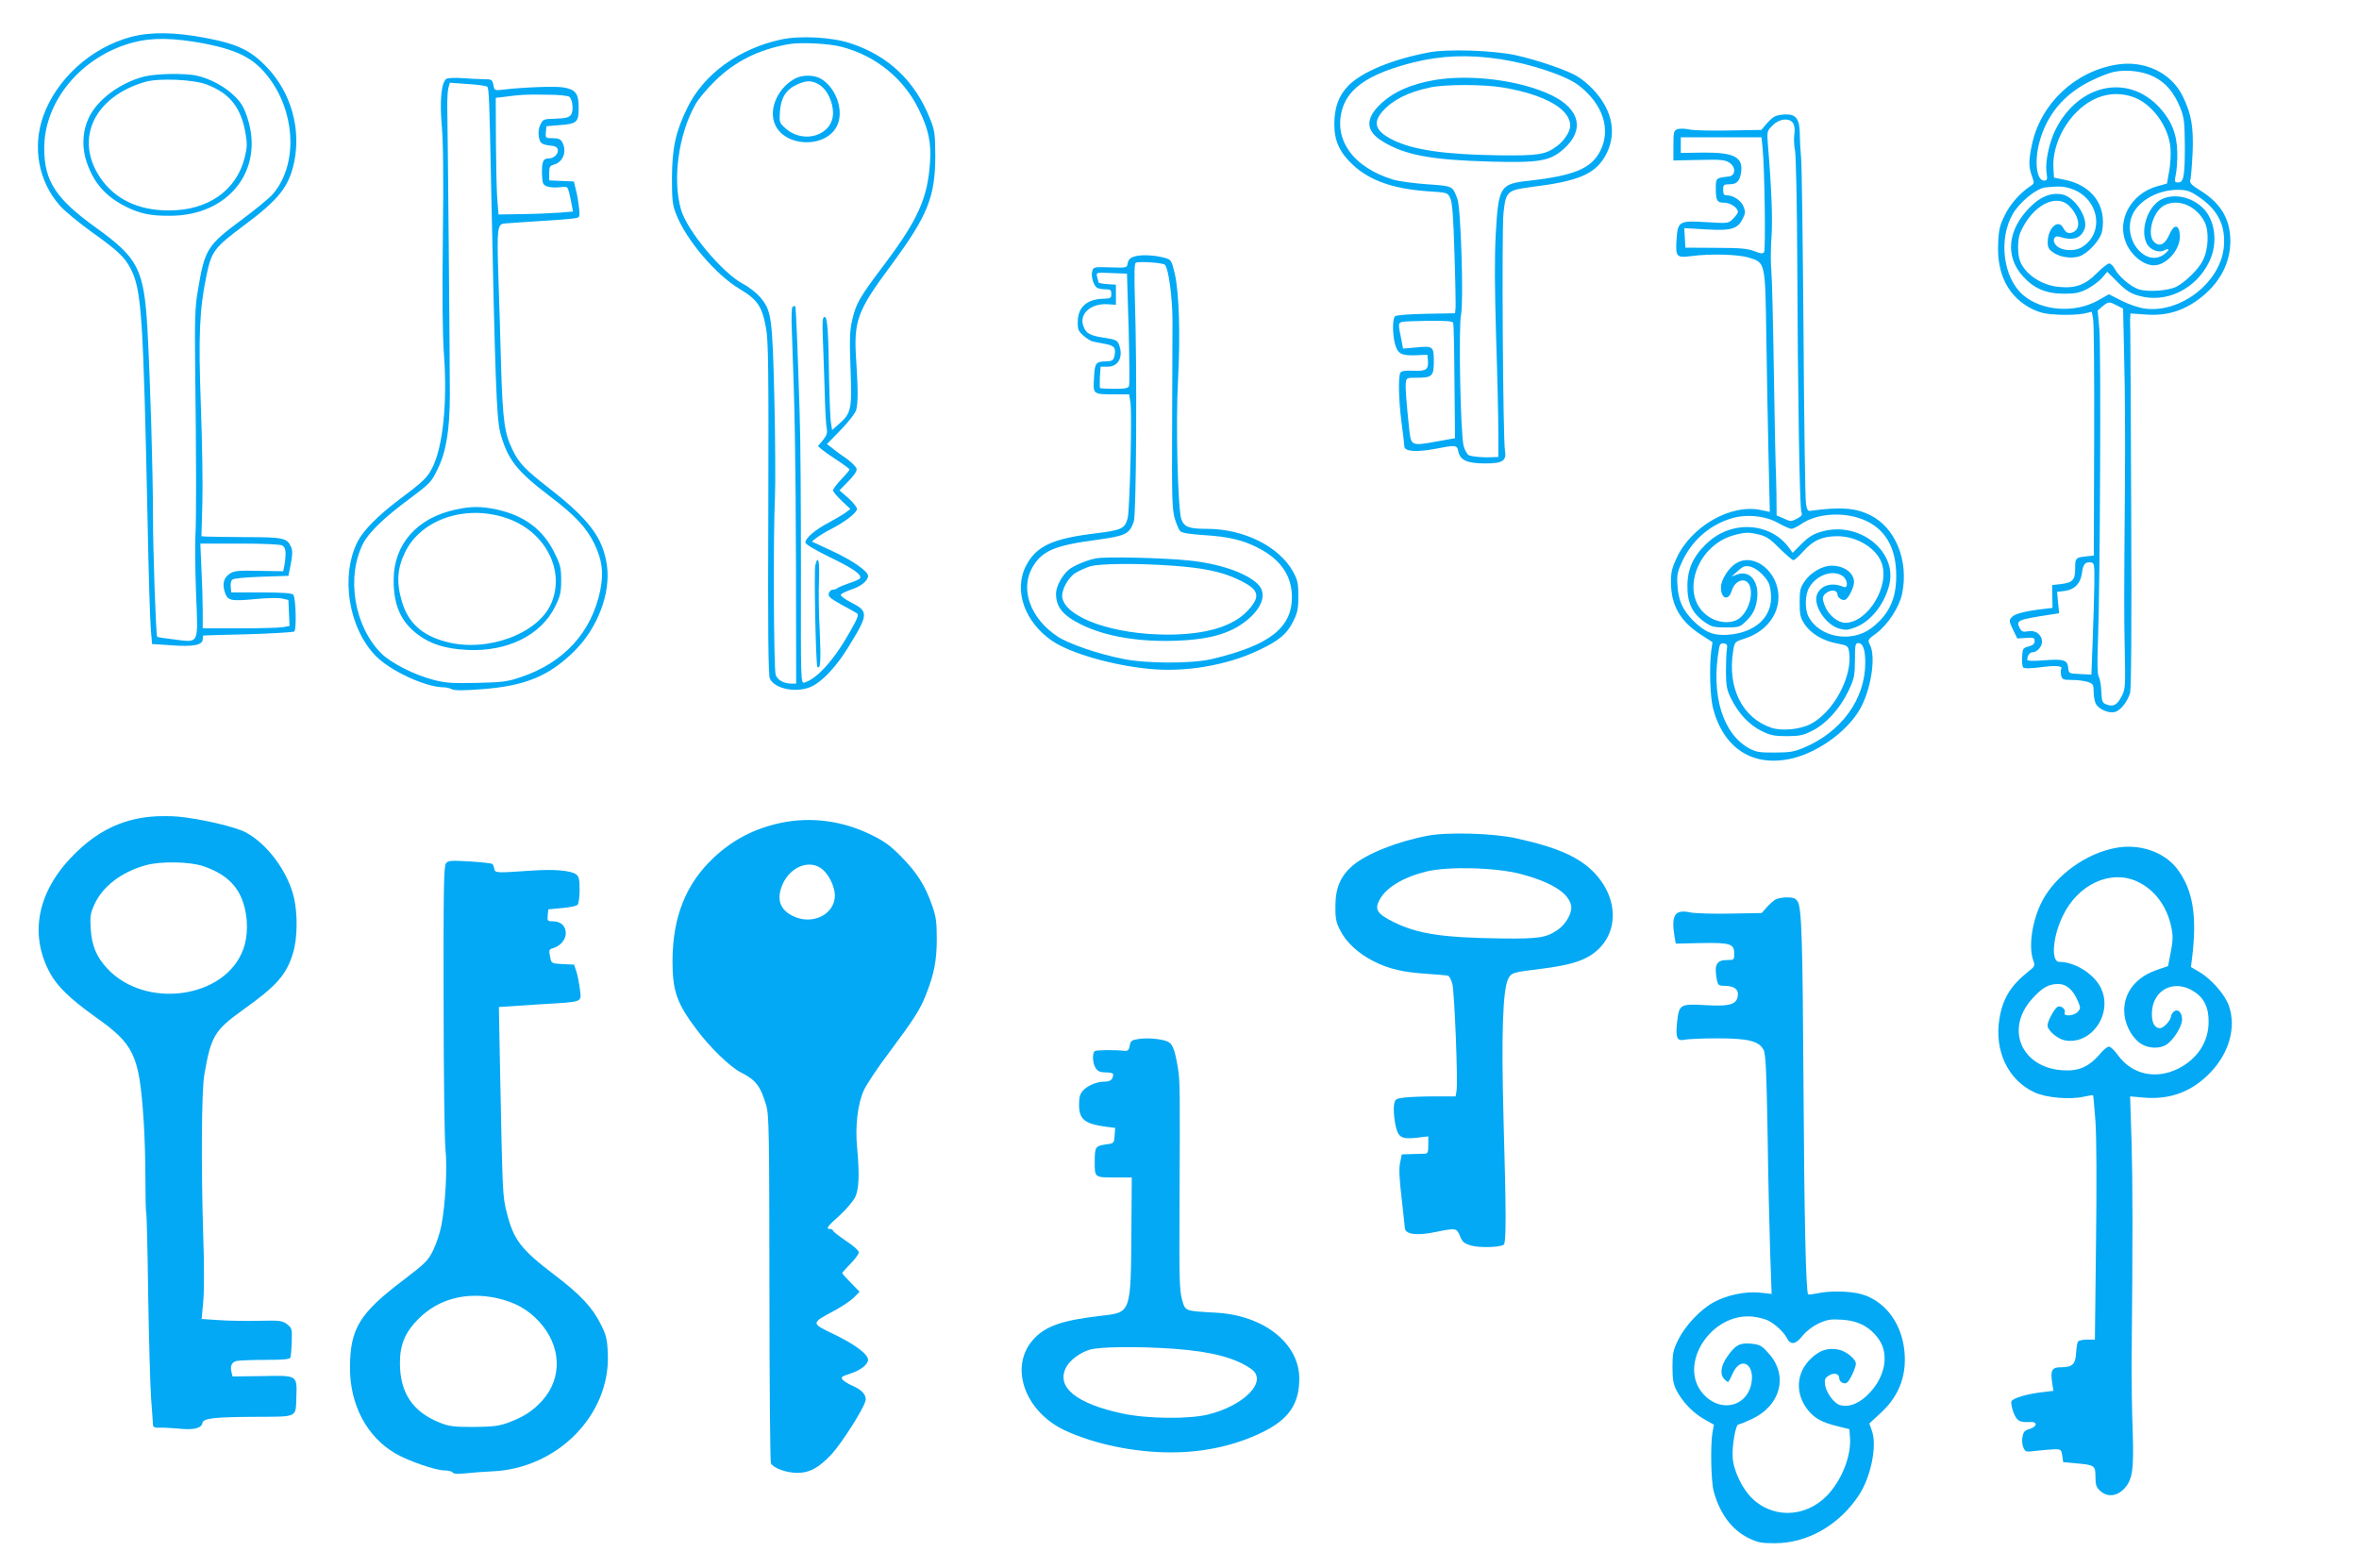 <?xml version="1.0" standalone="no"?>
<!DOCTYPE svg PUBLIC "-//W3C//DTD SVG 20010904//EN"
 "http://www.w3.org/TR/2001/REC-SVG-20010904/DTD/svg10.dtd">
<svg version="1.0" xmlns="http://www.w3.org/2000/svg"
 width="1280pt" height="851pt" viewBox="0 0 1280 851"
 preserveAspectRatio="xMidYMid meet">
<g transform="translate(0,851) scale(0.1,-0.1)"
fill="#03a9f4" stroke="none">
<path d="M712 8310 c-216 -57 -406 -228 -478 -432 -59 -168 -25 -353 91 -484
23 -27 102 -92 174 -144 139 -99 178 -136 210 -198 59 -116 68 -245 92 -1377
5 -269 13 -528 17 -575 l7 -85 105 -7 c118 -9 170 1 170 33 0 10 1 19 3 20 1
1 111 4 244 7 133 4 245 11 250 15 13 14 8 186 -6 200 -8 8 -61 12 -174 12
l-162 0 -3 29 c-2 16 1 34 8 40 7 7 69 13 158 16 l147 5 13 65 c9 47 10 71 2
90 -21 50 -40 55 -245 55 -104 1 -202 2 -216 3 l-26 2 5 178 c3 97 -1 335 -8
527 -14 385 -8 526 31 713 27 129 42 148 202 268 191 142 244 210 273 343 38
182 -16 376 -145 513 -87 93 -160 129 -334 162 -168 32 -298 34 -405 6z m395
-36 c201 -39 288 -89 372 -214 129 -195 129 -457 0 -605 -19 -21 -93 -82 -164
-135 -192 -142 -204 -161 -242 -390 -15 -90 -17 -151 -14 -425 6 -455 7 -817
1 -910 -2 -44 -1 -184 4 -311 11 -277 19 -261 -121 -244 -48 6 -89 12 -90 14
-7 7 -23 468 -23 661 0 238 -15 738 -30 1010 -19 324 -49 384 -280 550 -218
157 -280 253 -280 431 0 258 205 501 484 574 102 27 218 25 383 -6z m424
-2724 c20 -11 23 -37 13 -103 l-7 -37 -131 2 c-112 3 -136 0 -159 -15 -33 -22
-42 -55 -27 -101 15 -46 32 -50 166 -37 60 6 125 7 144 3 l35 -8 3 -71 3 -70
-38 -7 c-21 -3 -127 -6 -235 -6 l-198 0 0 93 c0 52 -3 155 -7 230 l-6 137 212
0 c127 0 220 -4 232 -10z"/>
<path d="M780 8094 c-133 -35 -257 -129 -301 -229 -32 -71 -35 -158 -9 -234
38 -113 102 -186 210 -241 79 -40 137 -52 245 -51 318 1 512 251 416 536 -18
54 -34 81 -71 116 -50 49 -129 92 -201 108 -63 15 -225 12 -289 -5z m343 -43
c126 -49 186 -126 210 -269 9 -53 8 -74 -6 -130 -46 -178 -201 -285 -412 -284
-166 0 -293 62 -372 179 -140 210 -32 439 246 519 74 21 262 13 334 -15z"/>
<path d="M4240 8296 c-229 -49 -420 -187 -509 -368 -65 -132 -84 -219 -85
-383 0 -123 3 -147 23 -198 55 -140 214 -327 344 -405 98 -59 122 -94 144
-215 12 -69 14 -221 12 -977 -3 -667 0 -902 8 -922 26 -58 149 -81 228 -43 60
29 134 109 198 213 110 178 111 194 16 242 -33 17 -59 36 -57 42 2 6 29 19 58
29 53 17 90 48 90 74 0 25 -85 84 -195 135 l-110 51 25 20 c14 11 50 33 80 48
80 42 140 89 140 109 0 9 -21 36 -47 59 l-48 42 48 49 c31 31 48 56 45 68 -2
10 -26 34 -53 54 -28 19 -64 45 -79 58 l-29 22 76 78 c42 44 79 91 83 108 10
38 10 110 0 264 -15 219 4 271 188 519 199 269 241 372 241 596 -1 118 -3 137
-28 199 -81 205 -225 343 -432 411 -98 33 -272 43 -375 21z m330 -41 c183 -49
332 -170 414 -336 55 -111 70 -185 62 -294 -13 -189 -65 -306 -240 -540 -146
-194 -160 -219 -182 -312 -13 -56 -15 -102 -9 -265 8 -222 4 -241 -64 -300
l-36 -32 -7 45 c-3 24 -7 121 -9 214 -4 283 -9 355 -25 355 -11 0 -13 -23 -9
-122 3 -68 7 -197 10 -289 2 -91 7 -179 11 -195 4 -24 0 -37 -21 -63 l-27 -32
22 -19 c12 -10 50 -37 86 -60 35 -23 64 -45 64 -48 0 -3 -20 -27 -45 -53 -25
-26 -45 -54 -45 -60 0 -7 21 -32 47 -57 l47 -44 -24 -19 c-14 -10 -55 -34 -91
-54 -75 -39 -129 -85 -129 -109 0 -9 47 -38 133 -80 130 -63 175 -95 163 -115
-3 -5 -30 -17 -59 -26 -28 -10 -56 -21 -62 -26 -5 -5 -17 -9 -26 -9 -9 0 -19
-9 -22 -20 -4 -17 7 -27 66 -60 40 -21 78 -43 86 -48 12 -7 6 -24 -34 -95 -87
-156 -181 -261 -250 -281 -20 -6 -20 -1 -19 607 0 336 -2 720 -7 852 -11 361
-20 579 -24 583 -2 2 -8 1 -14 -2 -6 -4 -8 -57 -4 -144 16 -419 20 -669 22
-1254 l1 -648 -24 0 c-42 0 -76 18 -87 47 -11 29 -14 767 -4 968 3 61 2 295
-3 520 -11 457 -15 490 -79 564 -19 22 -61 55 -94 72 -110 59 -299 285 -333
399 -49 164 -14 415 79 576 15 27 62 83 104 124 106 105 236 171 399 200 63
12 224 4 292 -15z"/>
<path d="M4315 8084 c-81 -42 -134 -139 -119 -219 30 -162 312 -172 355 -13
22 84 -26 194 -103 234 -36 18 -96 18 -133 -2z m131 -34 c42 -26 74 -93 74
-153 0 -120 -157 -172 -256 -85 -35 31 -36 33 -32 93 5 74 33 119 92 146 53
24 81 24 122 -1z"/>
<path d="M4424 5443 c-8 -29 3 -543 11 -552 17 -16 20 34 13 189 -5 96 -7 223
-4 283 4 102 -5 140 -20 80z"/>
<path d="M7755 8226 c-201 -38 -362 -105 -437 -179 -54 -55 -78 -119 -78 -213
0 -88 29 -152 101 -219 91 -85 220 -130 405 -143 108 -7 109 -7 123 -37 11
-22 17 -99 23 -300 5 -148 7 -282 6 -297 l-3 -28 -157 -3 c-99 -2 -162 -7
-169 -14 -14 -14 -14 -99 1 -152 14 -51 35 -62 113 -59 l62 3 3 -30 c4 -50 -9
-60 -79 -57 -43 2 -64 -1 -70 -10 -13 -20 -10 -152 6 -273 8 -60 15 -118 15
-127 0 -28 63 -33 161 -15 119 23 125 23 132 -13 10 -48 48 -65 145 -65 95 0
118 14 108 70 -11 61 -18 1201 -8 1289 13 119 19 124 158 142 247 31 334 68
391 162 70 119 46 254 -66 370 -22 23 -58 53 -80 66 -53 34 -221 91 -339 117
-125 26 -368 34 -467 15z m385 -37 c164 -25 360 -90 427 -143 132 -103 176
-240 115 -357 -49 -94 -140 -132 -387 -160 -156 -17 -164 -30 -179 -288 -7
-132 -6 -290 2 -565 7 -209 12 -441 12 -513 l0 -133 -32 -1 c-54 -3 -112 3
-129 11 -8 5 -21 27 -27 49 -17 55 -29 649 -14 716 14 69 -1 577 -20 625 -27
72 -23 70 -164 80 -71 5 -154 16 -184 25 -220 67 -328 220 -275 389 36 113
153 189 383 247 154 38 299 44 472 18z m-255 -1431 c3 -7 6 -151 7 -319 l3
-307 -95 -17 c-141 -26 -143 -25 -153 60 -16 152 -22 231 -19 258 3 26 6 27
58 27 85 0 94 8 94 89 0 82 -4 85 -100 75 l-67 -6 -11 58 c-16 75 -15 82 6 87
9 3 75 5 145 6 94 1 129 -2 132 -11z"/>
<path d="M7780 8075 c-123 -22 -213 -61 -281 -122 -93 -84 -92 -153 4 -211
122 -74 261 -100 584 -109 265 -7 322 2 397 68 116 102 90 218 -67 293 -169
81 -440 115 -637 81z m376 -40 c228 -39 364 -117 364 -207 0 -32 -32 -81 -72
-111 -62 -46 -98 -52 -308 -50 -301 4 -472 29 -583 84 -95 48 -110 92 -55 155
55 62 136 103 256 129 81 18 292 18 398 0z"/>
<path d="M11483 8159 c-227 -38 -411 -213 -458 -435 -18 -86 -18 -118 0 -169
14 -38 14 -41 -8 -55 -57 -38 -110 -98 -139 -158 -27 -54 -33 -79 -36 -153 -8
-168 56 -292 185 -356 46 -22 74 -28 147 -31 50 -2 110 1 133 6 l43 10 7 -37
c5 -20 7 -317 6 -661 l-2 -625 -28 -3 c-71 -7 -73 -8 -73 -66 0 -64 -13 -78
-79 -86 l-46 -5 1 -62 1 -62 -51 -6 c-100 -12 -154 -26 -170 -44 -16 -17 -15
-22 6 -67 l24 -49 47 3 c41 3 47 1 47 -17 0 -15 -9 -23 -32 -29 -31 -8 -33
-11 -36 -56 -2 -27 1 -53 6 -58 7 -7 40 -6 95 1 84 11 122 8 111 -11 -3 -5 -3
-20 0 -34 6 -22 11 -24 60 -24 29 0 67 -5 85 -11 27 -10 31 -15 31 -49 0 -21
4 -50 10 -65 12 -31 69 -58 105 -49 31 8 69 56 83 104 6 23 9 358 6 980 -2
520 -4 961 -5 980 -1 19 -1 49 -1 67 l2 32 84 -6 c109 -8 198 18 285 82 113
83 174 196 173 320 -1 117 -53 203 -163 271 -50 31 -59 41 -54 58 3 12 9 77
12 146 6 138 -6 211 -53 307 -62 128 -208 198 -361 172z m207 -67 c63 -32 108
-86 141 -169 20 -51 23 -76 24 -203 0 -167 -6 -200 -36 -200 -20 0 -21 3 -13
43 5 23 9 76 8 117 -1 99 -30 173 -95 245 -171 187 -439 131 -565 -117 -34
-68 -57 -173 -50 -230 6 -43 5 -48 -13 -48 -40 0 -53 100 -26 205 39 150 133
263 276 334 46 23 104 46 129 51 72 14 158 4 220 -28z m-117 -108 c102 -34
194 -159 204 -276 3 -33 0 -90 -7 -127 l-12 -67 -57 -16 c-139 -41 -217 -184
-165 -306 28 -68 95 -122 151 -122 70 0 146 89 141 163 -4 61 -32 63 -57 4
-23 -53 -53 -68 -82 -41 -41 37 -10 161 50 197 74 43 177 3 223 -87 26 -51 21
-151 -10 -211 -23 -46 -93 -115 -143 -141 -44 -22 -155 -30 -204 -14 -44 14
-110 71 -131 112 -8 15 -21 28 -30 28 -8 0 -38 -24 -67 -53 -62 -63 -116 -83
-205 -74 -94 8 -184 69 -211 140 -15 38 -14 119 1 154 64 149 197 219 269 142
56 -60 61 -128 10 -142 -22 -5 -32 1 -47 28 -27 48 -82 -3 -83 -77 -1 -29 5
-41 28 -57 37 -27 100 -36 144 -22 47 16 114 89 123 136 26 140 -55 251 -206
280 l-55 11 -3 53 c-6 97 40 212 116 293 91 97 204 130 315 92z m-332 -499
c148 -52 181 -238 56 -316 -40 -25 -110 -21 -139 8 -25 25 -14 58 16 48 73
-23 117 -10 137 43 22 58 -53 174 -122 187 -60 11 -116 -11 -173 -68 -123
-123 -138 -267 -40 -376 60 -67 127 -95 224 -95 62 0 84 5 126 26 28 15 64 42
80 60 l28 33 57 -57 c45 -45 68 -60 114 -73 147 -43 310 35 382 184 50 102 33
232 -39 297 -66 61 -165 76 -229 37 -70 -44 -107 -167 -70 -236 17 -33 65 -51
93 -36 31 16 32 4 2 -20 -91 -71 -215 58 -182 189 23 90 136 160 256 160 49
-1 65 -6 112 -38 104 -70 146 -154 137 -268 -15 -192 -230 -363 -426 -339 -33
4 -85 21 -127 42 l-71 36 -55 -31 c-128 -74 -310 -61 -412 28 -107 94 -133
302 -55 438 37 65 129 140 178 145 76 8 100 6 142 -8z m246 -633 l33 -17 6
-275 c4 -151 6 -448 4 -660 -5 -674 -5 -711 -1 -921 4 -187 3 -209 -15 -244
-25 -50 -45 -62 -81 -49 -26 9 -28 14 -31 69 -1 33 -7 70 -14 82 -8 16 -9 76
-4 205 11 303 17 1575 7 1683 l-9 100 26 22 c32 27 37 27 79 5z m-123 -1512
c-1 -63 -5 -200 -9 -303 l-7 -188 -62 3 c-61 3 -61 3 -64 35 -4 42 -26 48
-138 39 -52 -4 -84 -3 -84 3 0 22 13 41 28 41 24 0 52 30 52 57 0 38 -35 65
-75 57 -28 -5 -35 -2 -45 16 -23 43 -16 47 169 75 l44 7 -6 58 -5 58 41 5 c54
7 87 42 94 98 6 48 17 60 48 57 19 -3 20 -10 19 -118z"/>
<path d="M2422 8082 c-27 -19 -37 -115 -25 -254 8 -91 10 -284 6 -604 -4 -324
-2 -523 6 -640 19 -262 -6 -499 -63 -612 -28 -55 -48 -74 -181 -174 -114 -86
-193 -166 -224 -226 -95 -187 -51 -470 99 -623 80 -81 271 -169 368 -169 13 0
32 -5 43 -10 14 -8 64 -8 167 0 233 18 361 71 498 206 127 125 199 316 177
467 -21 148 -97 249 -313 417 -128 100 -162 134 -197 205 -45 90 -55 157 -64
455 -4 157 -11 380 -15 496 -8 252 -5 278 33 281 16 2 100 7 188 13 88 5 174
12 191 15 31 5 31 6 26 57 -3 28 -10 72 -17 97 l-11 46 -67 3 -67 3 0 39 c0
34 4 41 24 46 51 13 74 72 47 122 -9 17 -21 22 -52 22 -39 0 -40 1 -37 33 l3
32 72 6 c94 7 103 16 103 95 0 78 -17 99 -86 110 -47 7 -221 0 -320 -12 -51
-6 -51 -6 -57 25 -6 29 -9 31 -50 31 -24 0 -77 3 -118 6 -41 3 -80 1 -87 -4z
m222 -43 c9 -8 12 -84 20 -499 23 -1102 30 -1301 51 -1380 39 -143 87 -205
267 -342 142 -108 200 -171 244 -261 42 -89 50 -154 31 -251 -47 -228 -198
-393 -432 -471 -70 -24 -99 -28 -236 -31 -132 -3 -169 -1 -235 16 -102 26
-230 90 -284 143 -148 147 -193 415 -99 599 30 58 113 139 251 241 111 83 119
91 152 160 47 95 66 210 67 402 0 157 -11 1421 -14 1560 -1 44 2 93 6 108 l8
28 97 -7 c53 -3 101 -10 106 -15z m446 -55 c18 -18 23 -77 8 -97 -11 -15 -29
-19 -83 -21 -66 -2 -69 -3 -83 -33 -10 -20 -12 -43 -8 -67 7 -36 15 -41 76
-48 49 -6 26 -68 -25 -68 -29 0 -36 -20 -34 -89 2 -47 5 -54 28 -63 14 -5 45
-7 68 -4 42 5 42 5 52 -32 5 -20 11 -51 14 -68 l6 -32 -72 -6 c-40 -3 -130 -7
-202 -8 l-130 -2 -6 75 c-4 40 -7 183 -8 316 l-1 242 43 5 c90 12 116 14 229
12 69 0 121 -5 128 -12z"/>
<path d="M2470 5744 c-207 -45 -333 -187 -334 -379 -1 -138 38 -228 129 -297
71 -54 151 -79 270 -85 217 -11 400 79 477 235 28 57 33 77 33 142 0 68 -4 85
-38 153 -61 124 -164 200 -312 232 -85 18 -140 18 -225 -1z m276 -45 c211 -70
324 -284 244 -466 -72 -163 -347 -264 -565 -207 -134 34 -210 103 -244 219
-31 103 -26 181 18 270 87 177 327 258 547 184z"/>
<path d="M9634 7880 c-11 -4 -33 -23 -49 -42 l-28 -33 -173 -3 c-95 -2 -192 0
-216 5 -25 6 -54 6 -66 2 -20 -8 -22 -15 -22 -89 l0 -81 138 3 c119 3 142 1
166 -15 36 -24 34 -71 -4 -75 -68 -7 -70 -9 -70 -61 0 -70 6 -81 46 -81 33 0
74 -28 74 -50 0 -6 -12 -23 -26 -37 -26 -25 -26 -26 -138 -19 -156 10 -162 6
-169 -93 -6 -95 -1 -101 78 -91 106 14 255 10 314 -8 90 -28 89 -22 95 -424 3
-189 8 -481 12 -650 l7 -306 -48 10 c-162 35 -377 -87 -457 -259 -27 -58 -32
-79 -31 -139 1 -120 51 -206 160 -277 l65 -42 -7 -49 c-11 -87 -6 -249 10
-310 58 -220 218 -321 429 -272 151 36 316 160 378 286 54 109 76 271 44 331
-13 26 -12 28 36 63 63 48 123 140 139 214 37 179 -36 359 -174 427 -81 39
-161 45 -322 23 -16 -3 -21 5 -26 42 -4 25 -10 441 -13 925 -4 484 -9 909 -13
945 -3 36 -7 95 -7 131 -1 82 -20 109 -75 108 -20 0 -45 -4 -57 -9z m97 -41
c6 -12 9 -38 5 -59 -3 -21 -2 -61 4 -89 5 -28 11 -301 12 -609 3 -734 13
-1322 22 -1349 7 -18 2 -24 -24 -38 -31 -16 -35 -16 -71 1 l-39 17 -1 119 c-1
65 -3 130 -4 146 -1 15 -6 245 -10 512 -4 267 -10 517 -14 556 -4 39 -3 117 1
175 7 93 1 259 -19 501 -6 76 -5 77 25 107 38 39 95 43 113 10z m-167 -134
c11 -111 17 -550 8 -563 -7 -10 -18 -9 -53 5 -35 14 -77 18 -209 18 l-165 1
-3 53 -3 53 119 -7 c137 -8 171 2 199 60 14 28 14 38 3 65 -13 32 -55 60 -90
60 -16 0 -20 6 -20 30 0 27 3 30 34 30 39 0 55 15 63 63 13 84 -37 110 -204
109 l-123 -2 0 43 0 42 219 0 219 0 6 -60z m518 -2005 c127 -39 198 -136 206
-282 8 -144 -31 -238 -133 -316 -109 -83 -283 -52 -342 62 -21 41 -19 118 4
158 40 68 129 99 181 62 28 -19 32 -70 5 -59 -63 27 -124 9 -144 -42 -22 -57
46 -162 119 -184 36 -10 48 -9 88 6 85 32 158 124 185 230 46 183 -163 349
-367 290 -45 -13 -70 -28 -108 -66 l-49 -49 -16 22 c-100 144 -314 158 -449
30 -74 -70 -106 -139 -106 -232 -1 -91 26 -148 92 -195 39 -27 51 -30 117 -30
68 0 76 2 105 30 41 39 57 70 64 125 12 93 -39 157 -106 133 l-33 -12 34 30
c27 25 39 30 64 25 35 -7 81 -47 103 -88 8 -15 14 -51 14 -81 0 -113 -94 -193
-237 -202 -77 -5 -122 14 -187 78 -56 57 -79 109 -84 189 -4 59 0 75 26 132
52 111 145 194 261 231 82 27 189 17 261 -24 30 -17 62 -31 70 -31 9 0 33 12
55 27 76 52 203 65 307 33z m-534 -92 c37 -9 60 -25 109 -75 35 -34 68 -63 74
-63 6 0 30 21 52 46 54 61 104 84 187 84 104 0 209 -63 239 -143 48 -125 -74
-327 -197 -327 -38 0 -89 41 -108 87 -19 45 -18 60 10 78 25 17 56 11 56 -10
0 -18 25 -36 42 -30 18 7 48 68 48 96 0 50 -53 89 -122 89 -49 0 -112 -36
-144 -82 -26 -37 -29 -50 -29 -118 0 -67 4 -82 27 -118 35 -51 99 -90 176
-104 57 -11 60 -13 65 -45 22 -131 -85 -330 -210 -393 -57 -29 -154 -38 -210
-20 -158 52 -241 216 -209 416 8 51 9 51 61 68 112 35 185 124 185 226 0 137
-131 242 -228 184 -41 -23 -82 -88 -84 -128 -2 -65 40 -81 58 -23 10 34 35 57
60 57 65 0 57 -137 -11 -200 -39 -36 -116 -35 -173 3 -161 106 -74 386 138
443 58 16 81 17 138 2z m-178 -623 c-3 -16 -5 -70 -5 -120 1 -77 4 -98 28
-146 39 -80 98 -143 165 -176 48 -24 70 -28 137 -28 67 0 89 4 136 28 76 37
151 119 197 214 34 72 36 84 37 170 0 81 2 93 17 93 27 0 39 -35 39 -108 -1
-197 -129 -374 -334 -460 -52 -22 -78 -26 -157 -26 -80 -1 -102 3 -136 21
-146 78 -211 290 -167 541 4 27 10 32 27 30 17 -2 20 -8 16 -33z"/>
<path d="M6180 7123 c-42 -6 -58 -17 -62 -46 -3 -20 -8 -21 -94 -18 -90 3 -92
2 -98 -23 -7 -27 8 -76 27 -88 7 -4 27 -8 45 -8 27 0 32 -3 32 -25 0 -22 -4
-25 -37 -26 -94 -1 -144 -44 -145 -124 -1 -42 3 -52 30 -76 18 -16 42 -31 54
-33 13 -2 43 -8 68 -13 48 -9 57 -23 46 -69 -5 -19 -13 -24 -39 -25 -62 -1
-67 -7 -71 -91 -5 -89 -7 -88 115 -88 l76 0 7 -47 c9 -64 -4 -578 -15 -624
-15 -58 -31 -66 -178 -84 -231 -28 -318 -69 -373 -174 -70 -134 -9 -308 144
-411 99 -66 325 -131 524 -150 193 -19 417 18 589 99 114 53 158 90 192 159
24 48 28 70 28 137 0 70 -4 87 -29 133 -76 137 -268 232 -467 232 -98 0 -123
10 -139 52 -19 54 -31 522 -18 753 13 246 6 473 -17 577 -17 72 -20 78 -49 87
-43 13 -104 19 -146 14z m141 -50 c19 -19 40 -172 41 -298 0 -71 -1 -331 -2
-576 -2 -387 0 -453 14 -502 9 -31 23 -62 30 -70 10 -9 51 -16 128 -21 132 -8
209 -26 290 -67 126 -63 188 -153 188 -269 0 -168 -123 -263 -436 -337 -108
-25 -352 -25 -479 1 -134 26 -297 82 -357 122 -148 98 -205 258 -135 377 52
88 120 117 346 147 159 22 179 31 203 99 14 40 18 843 6 1203 -4 145 -3 198 5
202 19 9 147 0 158 -11z m-197 -345 c4 -164 6 -304 2 -313 -4 -12 -22 -15 -79
-15 -41 0 -76 2 -78 4 -2 2 -2 29 -1 60 l4 56 38 0 c60 0 87 55 61 122 -8 21
-20 26 -80 35 -77 12 -98 23 -112 62 -26 66 38 125 129 120 l47 -3 0 54 0 55
-47 3 c-27 2 -48 6 -48 10 0 4 -3 17 -7 30 -6 24 -5 24 78 20 l84 -3 9 -297z"/>
<path d="M5949 5480 c-48 -8 -122 -39 -150 -62 -36 -30 -69 -91 -69 -130 0
-72 37 -118 136 -167 131 -65 314 -96 518 -88 192 7 307 43 397 124 75 68 91
139 42 185 -66 62 -210 110 -378 127 -144 14 -442 21 -496 11z m413 -40 c168
-12 263 -32 350 -72 119 -55 132 -90 62 -168 -80 -89 -229 -134 -439 -134
-287 0 -543 88 -570 196 -10 39 28 112 71 139 20 12 54 27 77 35 51 16 259 18
449 4z"/>
<path d="M819 4078 c-161 -15 -293 -80 -419 -207 -196 -197 -243 -428 -130
-639 39 -74 112 -144 245 -239 214 -151 240 -207 264 -558 6 -82 10 -228 10
-323 0 -95 2 -176 4 -180 3 -4 8 -205 11 -447 4 -242 11 -496 16 -565 5 -69
10 -133 10 -142 0 -13 9 -17 38 -16 20 1 66 -2 102 -5 79 -9 124 2 128 30 4
26 61 33 291 34 229 1 215 -5 219 105 4 123 9 120 -189 116 l-157 -2 -6 24
c-8 33 1 53 27 60 12 3 82 6 155 6 100 0 134 3 138 13 2 7 6 46 7 86 2 70 1
74 -26 95 -26 19 -39 21 -155 18 -70 -1 -168 0 -217 4 l-91 6 9 96 c5 53 5
210 0 347 -12 382 -10 797 6 885 36 207 55 239 210 350 182 130 235 189 271
308 24 78 26 209 5 301 -34 142 -144 291 -262 354 -57 30 -241 73 -363 85 -41
4 -109 4 -151 0z m282 -268 c118 -40 186 -101 218 -197 28 -83 28 -184 0 -257
-99 -266 -531 -325 -738 -101 -59 64 -83 124 -89 216 -4 67 -1 84 21 132 45
98 148 176 280 212 81 22 235 19 308 -5z"/>
<path d="M4240 4045 c-144 -30 -263 -91 -369 -191 -150 -142 -221 -320 -222
-559 0 -162 23 -229 129 -370 74 -99 183 -205 242 -235 81 -41 106 -73 137
-177 16 -53 17 -141 18 -993 0 -514 4 -942 8 -951 13 -26 81 -51 139 -52 70
-1 120 26 191 102 55 60 172 244 183 288 8 30 -18 60 -71 83 -22 9 -46 24 -53
33 -11 13 -6 17 40 32 59 19 98 50 98 76 0 30 -74 85 -185 138 -126 60 -126
60 2 128 43 23 91 56 108 73 l29 30 -47 48 c-26 26 -47 50 -47 53 0 3 20 26
45 51 25 25 45 53 45 62 0 9 -31 37 -70 62 -38 26 -70 51 -70 55 0 5 -7 9 -15
9 -26 0 -17 14 52 75 36 33 74 78 84 100 20 44 23 123 10 264 -12 120 3 242
37 316 16 33 77 125 137 204 135 181 168 233 199 312 45 114 59 187 59 304 0
93 -4 121 -26 183 -37 106 -82 177 -167 263 -62 63 -92 84 -170 122 -152 73
-319 95 -480 62z m227 -257 c34 -30 63 -94 63 -138 0 -104 -125 -164 -230
-110 -69 35 -87 90 -55 168 43 102 155 143 222 80z"/>
<path d="M7749 3975 c-166 -31 -334 -98 -410 -163 -64 -55 -93 -121 -93 -217
-1 -65 3 -89 24 -130 32 -67 99 -129 182 -171 84 -43 164 -61 293 -69 55 -4
105 -8 112 -10 6 -2 17 -21 23 -42 12 -41 32 -540 23 -585 l-5 -28 -112 0
c-61 0 -135 -3 -163 -6 -50 -6 -53 -8 -59 -40 -3 -19 -1 -64 6 -100 15 -78 31
-88 122 -78 l58 7 0 -47 c0 -37 -3 -46 -17 -47 -10 0 -43 -1 -73 -2 l-54 -2
-9 -45 c-7 -31 -4 -89 8 -190 9 -80 17 -154 18 -165 3 -34 64 -42 162 -22 116
24 119 23 137 -21 13 -33 22 -40 62 -52 45 -12 152 -10 175 5 14 8 14 170 -1
690 -12 454 -4 695 26 754 18 33 20 34 191 55 129 17 199 36 255 71 151 96
162 296 25 444 -83 89 -202 142 -430 192 -121 27 -370 34 -476 14z m502 -208
c167 -44 261 -103 274 -172 7 -39 -28 -101 -74 -132 -61 -42 -104 -48 -296
-46 -326 4 -461 24 -593 89 -89 44 -105 68 -77 120 36 67 126 122 253 154 115
29 377 23 513 -13z"/>
<path d="M11483 3909 c-160 -28 -326 -146 -401 -287 -54 -102 -77 -246 -50
-322 11 -32 10 -34 -28 -64 -94 -75 -137 -145 -155 -254 -29 -175 47 -334 190
-400 64 -30 194 -41 271 -23 24 5 46 9 47 7 2 -1 7 -65 13 -142 6 -86 7 -339
3 -661 l-6 -523 -43 0 c-24 0 -46 -5 -49 -11 -4 -5 -8 -33 -10 -61 -3 -61 -20
-78 -81 -78 -50 0 -59 -15 -49 -84 l7 -44 -58 -7 c-83 -9 -164 -33 -170 -50
-3 -8 2 -35 11 -60 19 -47 32 -55 90 -52 42 3 40 -25 -2 -38 -27 -7 -34 -16
-39 -43 -4 -18 -1 -45 5 -58 11 -24 13 -25 74 -17 34 4 78 7 97 8 32 0 35 -3
40 -35 l5 -35 65 -6 c106 -9 110 -12 110 -73 0 -43 4 -57 25 -76 37 -35 87
-32 127 7 49 50 57 100 50 318 -4 105 -6 262 -6 350 7 714 6 1004 0 1217 l-8
248 79 -7 c142 -11 259 34 358 138 100 105 139 242 100 358 -20 61 -95 147
-161 186 l-46 27 6 47 c29 233 4 378 -84 490 -70 88 -200 133 -327 110z m114
-183 c94 -44 161 -133 185 -249 9 -44 9 -70 -3 -132 l-15 -78 -53 -18 c-117
-38 -185 -120 -185 -223 0 -65 34 -137 82 -174 45 -34 113 -37 153 -7 38 29
79 97 79 132 0 39 -23 61 -45 43 -8 -7 -15 -18 -15 -25 0 -21 -40 -65 -60 -65
-28 0 -44 28 -44 78 1 131 122 193 232 119 52 -34 77 -87 76 -162 0 -110 -61
-202 -166 -255 -120 -59 -248 -32 -324 71 -19 27 -42 49 -50 49 -8 0 -24 -12
-37 -26 -71 -85 -125 -109 -221 -102 -220 18 -306 225 -160 387 55 61 89 81
142 81 45 0 81 -32 107 -94 15 -35 15 -39 -1 -57 -21 -23 -79 -27 -71 -5 7 18
-18 40 -37 33 -17 -7 -56 -78 -56 -102 0 -27 54 -73 94 -81 143 -26 261 142
197 281 -35 77 -141 145 -227 145 -46 0 -37 133 18 248 82 173 260 255 405
188z"/>
<path d="M2420 3825 c-12 -15 -14 -131 -13 -739 0 -396 5 -761 10 -811 11
-102 0 -299 -22 -415 -8 -41 -28 -102 -45 -136 -27 -55 -42 -70 -164 -163
-235 -178 -286 -261 -287 -471 -1 -202 90 -376 245 -467 72 -42 220 -93 269
-93 20 0 39 -5 43 -11 5 -8 26 -9 68 -5 33 4 99 9 146 11 356 15 643 308 628
640 -3 77 -9 100 -37 156 -45 92 -112 164 -251 269 -186 142 -223 191 -261
342 -22 88 -22 90 -36 788 l-6 325 29 2 c16 1 106 7 199 13 234 14 219 9 212
79 -4 31 -12 75 -19 97 l-13 39 -61 3 c-60 3 -62 4 -68 34 -9 44 -8 46 17 53
38 12 67 46 67 80 0 40 -27 65 -69 65 -30 0 -32 2 -29 33 l3 32 74 7 c40 3 78
11 85 18 6 6 11 42 11 81 0 57 -4 73 -19 84 -29 21 -119 29 -246 20 -188 -13
-194 -13 -198 10 -2 11 -7 23 -10 26 -4 4 -59 10 -123 14 -101 6 -117 5 -129
-10z m272 -2359 c98 -21 172 -61 233 -128 121 -131 128 -305 18 -428 -51 -57
-102 -90 -189 -122 -48 -17 -82 -21 -184 -22 -108 0 -133 3 -183 23 -148 59
-217 162 -217 325 0 100 29 168 104 242 107 105 255 144 418 110z"/>
<path d="M9635 3629 c-11 -6 -33 -25 -48 -42 l-28 -32 -168 -3 c-94 -2 -191 1
-218 6 -85 19 -106 -13 -87 -131 l7 -38 136 3 c159 3 181 -4 181 -57 0 -34 -1
-35 -38 -35 -59 0 -72 -26 -56 -109 6 -27 10 -31 41 -31 46 0 73 -16 73 -43
-1 -57 -37 -70 -174 -62 -140 8 -145 5 -156 -91 -9 -87 -1 -106 43 -96 17 3
97 7 177 7 166 0 224 -15 249 -62 12 -22 16 -115 22 -453 3 -234 10 -526 14
-648 l8 -224 -64 7 c-77 8 -179 -13 -250 -52 -72 -39 -154 -126 -192 -202 -29
-59 -32 -75 -32 -151 0 -69 5 -93 23 -128 33 -62 89 -120 149 -154 l53 -30 -8
-41 c-12 -71 -8 -268 7 -322 34 -122 99 -208 189 -252 49 -24 69 -28 142 -28
177 0 349 98 456 260 66 100 100 269 71 350 l-14 40 63 58 c105 97 146 217
124 361 -22 139 -109 247 -228 282 -61 18 -175 20 -242 5 -24 -5 -46 -8 -49
-5 -12 12 -21 412 -25 1113 -5 825 -10 982 -32 1019 -11 17 -24 22 -57 22 -23
0 -51 -5 -62 -11z m-42 -2285 c41 -21 85 -62 103 -96 20 -39 47 -35 85 13 21
26 54 51 87 67 47 21 65 24 128 20 89 -6 152 -40 199 -107 61 -87 30 -221 -73
-312 -46 -40 -94 -56 -136 -45 -33 8 -75 65 -83 109 -4 30 -1 38 19 51 29 19
58 12 58 -14 0 -19 25 -34 41 -24 15 9 49 81 49 103 0 26 -53 69 -95 77 -59
11 -102 -4 -149 -49 -82 -78 -87 -193 -14 -282 37 -44 74 -64 158 -85 l65 -16
3 -45 c8 -100 -45 -233 -125 -316 -121 -124 -306 -125 -419 -1 -46 52 -86 138
-92 201 -6 61 15 187 31 187 7 0 39 13 73 29 157 74 199 238 90 357 -37 42
-47 47 -94 52 -62 6 -87 -8 -131 -72 -34 -49 -40 -96 -15 -120 8 -9 18 -16 20
-16 3 0 14 20 25 45 46 104 129 48 99 -66 -32 -119 -172 -143 -259 -43 -139
157 42 440 267 419 30 -3 68 -13 85 -21z"/>
<path d="M6175 2871 c-34 -5 -41 -10 -45 -36 -4 -22 -11 -29 -25 -28 -52 6
-154 5 -164 -1 -16 -10 -13 -68 5 -94 11 -16 25 -22 55 -22 21 0 39 -4 39 -9
0 -28 -14 -41 -46 -41 -44 0 -93 -21 -119 -50 -15 -16 -20 -36 -20 -75 0 -80
30 -104 148 -120 l48 -6 -3 -42 c-3 -41 -4 -42 -43 -47 -62 -9 -65 -13 -65
-95 0 -87 -2 -85 116 -85 l85 0 -2 -288 c-3 -448 -2 -444 -159 -462 -218 -25
-307 -56 -373 -129 -134 -148 -47 -394 176 -496 160 -73 373 -117 567 -117
177 -1 348 36 495 107 146 70 205 154 205 293 0 191 -191 343 -450 358 -174
10 -168 7 -186 71 -14 48 -16 115 -14 492 3 656 3 695 -9 768 -18 104 -29 130
-59 142 -37 14 -109 20 -157 12z m198 -1681 c202 -15 331 -49 417 -110 91 -65
-37 -198 -237 -247 -104 -25 -329 -23 -463 6 -251 54 -361 143 -305 251 20 38
74 79 127 95 53 17 268 19 461 5z"/>
</g>
</svg>
